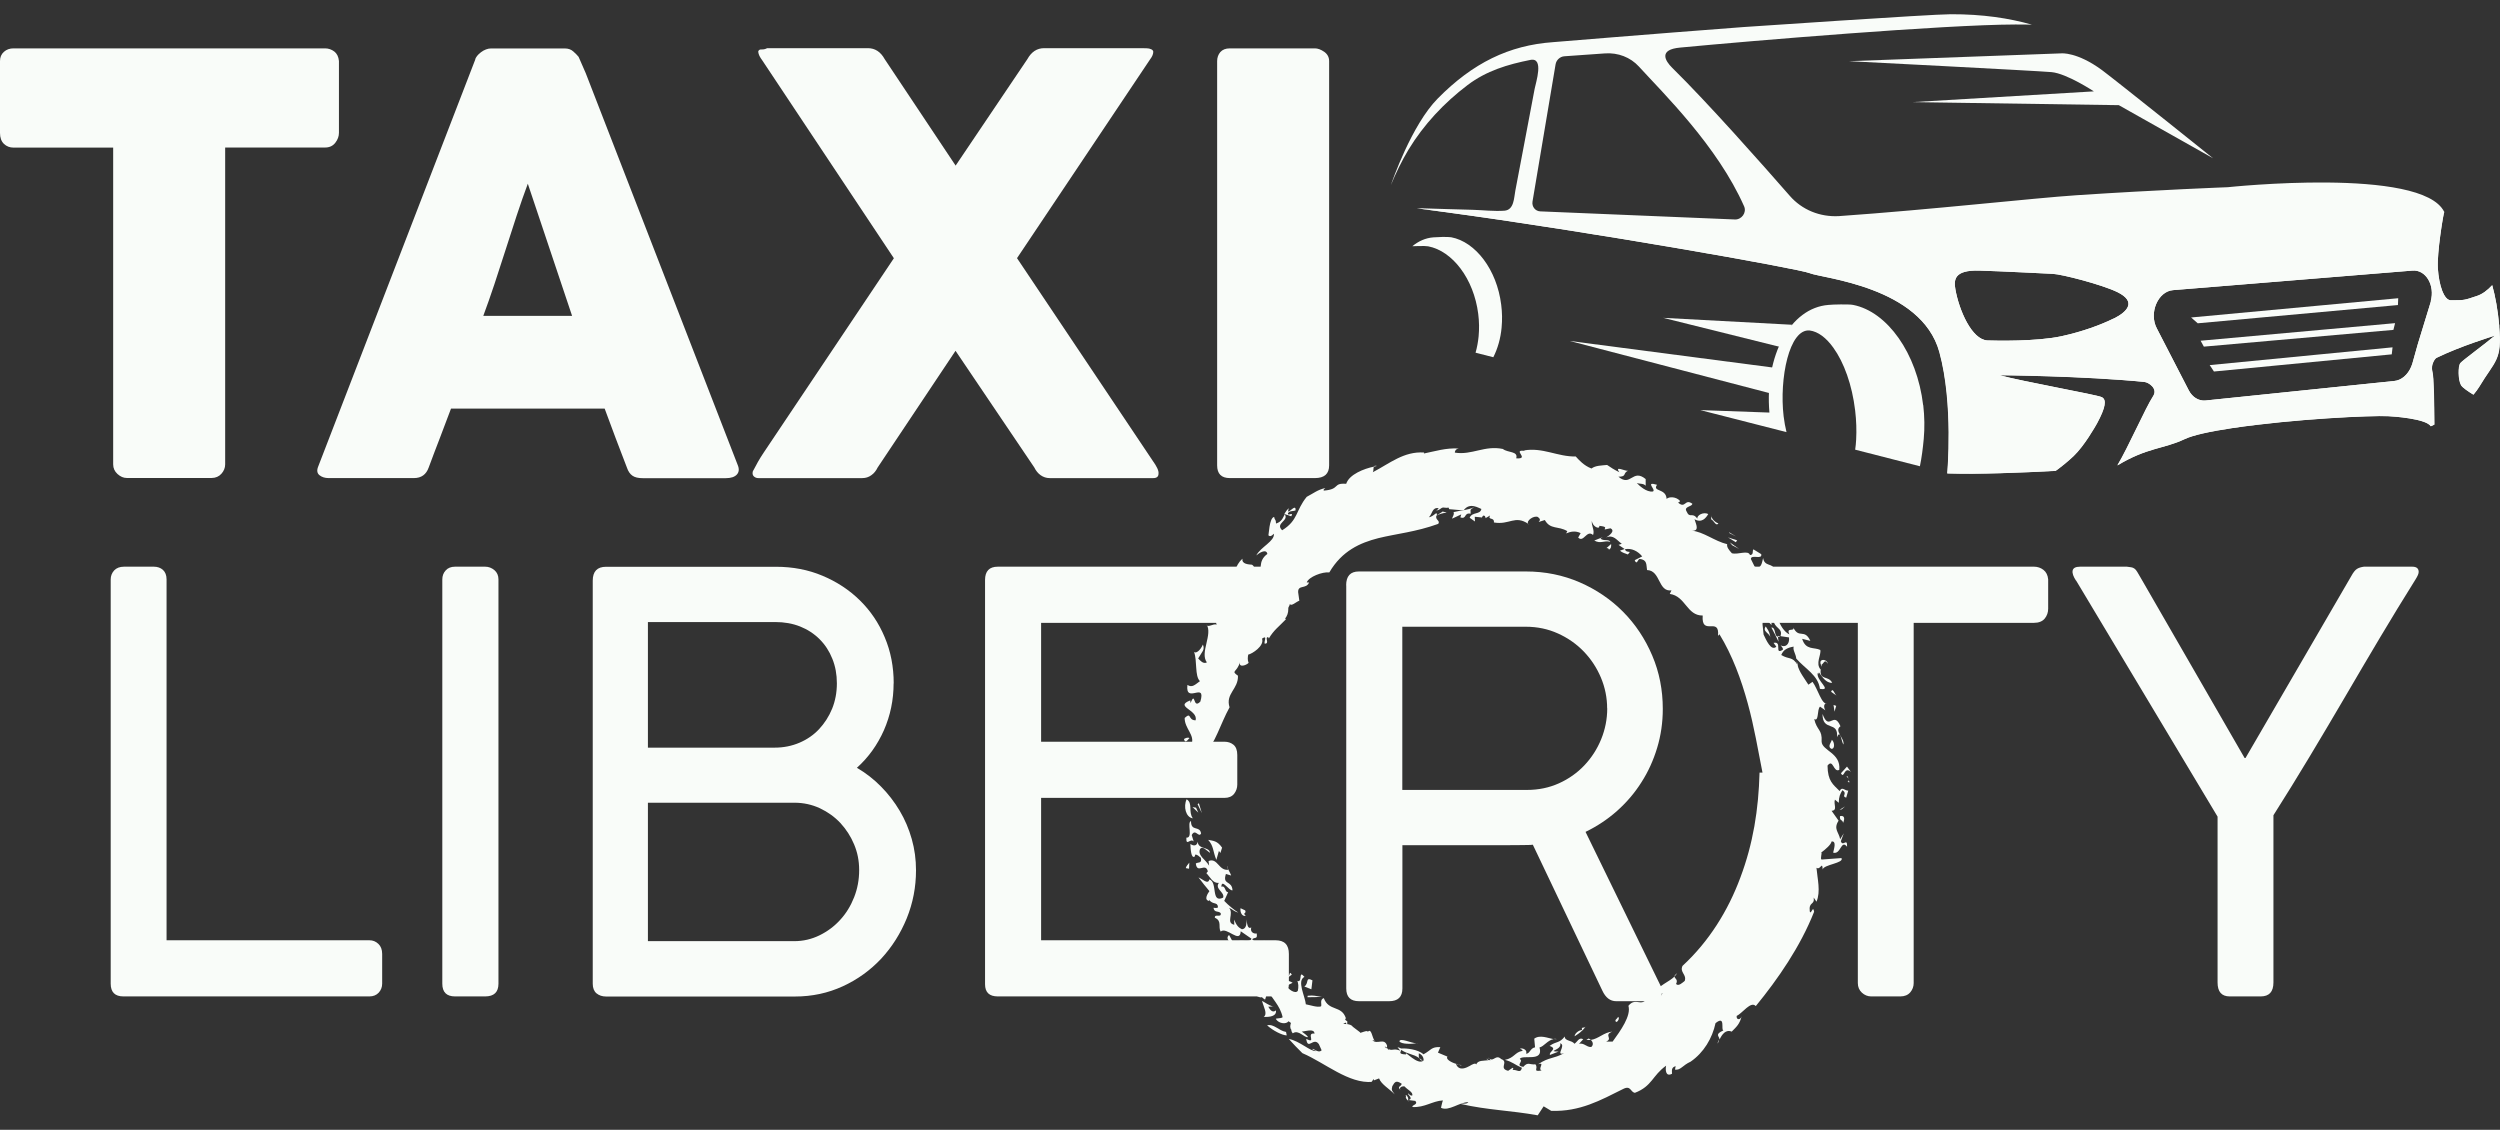 <svg width="104" height="47" viewBox="0 0 104 47" fill="none" xmlns="http://www.w3.org/2000/svg">
<rect x="0" y="0" width="104" height="47" fill="#333333" stroke="none"/>
<g clip-path="url(#clip0_175_4142)">
<path d="M0 2.541C0 2.381 0.053 2.254 0.164 2.155C0.275 2.057 0.406 2.012 0.566 2.012H13.521C13.665 2.012 13.792 2.057 13.907 2.143C14.018 2.229 14.084 2.365 14.1 2.537V5.525C14.1 5.669 14.051 5.809 13.948 5.94C13.846 6.071 13.706 6.137 13.521 6.137H9.367V19.318C9.367 19.461 9.314 19.593 9.211 19.708C9.109 19.823 8.969 19.884 8.805 19.884H5.275C5.139 19.884 5.012 19.831 4.889 19.72C4.77 19.613 4.708 19.478 4.708 19.318V6.141H0.566C0.406 6.141 0.271 6.088 0.164 5.985C0.057 5.883 0 5.731 0 5.53L0 2.541Z" fill="#F9FCF9"/>
<path d="M19.768 2.484C19.776 2.434 19.801 2.385 19.846 2.328C19.891 2.27 19.945 2.221 20.01 2.172C20.076 2.122 20.142 2.085 20.215 2.057C20.289 2.028 20.355 2.016 20.421 2.016H23.503C23.639 2.016 23.758 2.057 23.852 2.143C23.947 2.229 24.021 2.303 24.07 2.365L24.369 3.05L30.691 19.35C30.757 19.51 30.744 19.642 30.654 19.74C30.564 19.839 30.412 19.892 30.194 19.892H26.738C26.553 19.892 26.41 19.859 26.311 19.79C26.209 19.72 26.131 19.609 26.077 19.445C25.917 19.034 25.761 18.628 25.609 18.221C25.457 17.815 25.305 17.409 25.154 16.998H18.762C18.61 17.409 18.454 17.815 18.299 18.221C18.142 18.628 17.986 19.034 17.835 19.445C17.732 19.74 17.527 19.888 17.219 19.888H13.668C13.516 19.888 13.389 19.847 13.291 19.769C13.192 19.691 13.171 19.568 13.237 19.408L19.768 2.484ZM21.96 7.635C21.808 8.046 21.652 8.485 21.496 8.961C21.34 9.433 21.184 9.913 21.032 10.394C20.88 10.874 20.724 11.35 20.568 11.822C20.413 12.29 20.256 12.729 20.105 13.14H23.799L21.956 7.639L21.96 7.635Z" fill="#F9FCF9"/>
<path d="M31.335 19.577C31.401 19.458 31.467 19.334 31.532 19.211C31.602 19.088 31.68 18.961 31.766 18.834L37.185 10.743C36.261 9.356 35.35 7.981 34.447 6.626C33.544 5.271 32.633 3.896 31.709 2.509C31.66 2.443 31.623 2.386 31.594 2.328C31.565 2.271 31.549 2.213 31.541 2.148C31.557 2.082 31.602 2.053 31.68 2.057C31.758 2.061 31.836 2.045 31.914 2.004H36.105C36.401 2.004 36.635 2.156 36.803 2.46L39.754 6.889L42.739 2.46C42.907 2.156 43.141 2.004 43.436 2.004H47.447C47.533 2.004 47.619 2.004 47.693 2.008C47.771 2.008 47.837 2.024 47.89 2.049C47.944 2.074 47.976 2.111 47.976 2.156C47.976 2.25 47.931 2.357 47.845 2.468L42.308 10.739L47.952 19.166C48.034 19.277 48.095 19.38 48.141 19.474C48.186 19.569 48.202 19.646 48.194 19.708C48.194 19.827 48.12 19.889 47.976 19.889H43.666C43.531 19.889 43.404 19.848 43.293 19.77C43.182 19.692 43.092 19.581 43.026 19.445L39.75 14.593L36.512 19.445C36.446 19.581 36.36 19.692 36.245 19.77C36.134 19.852 36.007 19.889 35.871 19.889H31.549C31.483 19.889 31.43 19.872 31.381 19.835C31.331 19.798 31.307 19.749 31.307 19.683C31.307 19.642 31.315 19.605 31.331 19.577H31.335Z" fill="#F9FCF9"/>
<path d="M50.633 2.541C50.633 2.398 50.678 2.27 50.764 2.168C50.855 2.065 50.986 2.012 51.162 2.012H54.701C54.82 2.012 54.951 2.061 55.087 2.155C55.222 2.25 55.292 2.381 55.292 2.541V19.359C55.292 19.712 55.095 19.888 54.701 19.888H51.162C50.809 19.888 50.633 19.712 50.633 19.359V2.541Z" fill="#F9FCF9"/>
<path d="M62.467 13.626C62.426 14.077 62.303 14.504 62.122 14.861L61.383 14.672C61.445 14.459 61.486 14.233 61.51 13.999C61.539 13.691 61.535 13.375 61.494 13.055C61.309 11.598 60.423 10.44 59.413 10.247C59.343 10.235 59.195 10.231 59.043 10.235C58.937 10.235 58.83 10.239 58.752 10.243C59.007 10.034 59.302 9.898 59.63 9.874C59.7 9.87 59.848 9.862 60 9.857C60.152 9.857 60.304 9.857 60.369 9.87C61.379 10.059 62.27 11.216 62.45 12.677C62.492 12.998 62.496 13.314 62.467 13.622V13.626Z" fill="#F9FCF9"/>
<path d="M80.003 16.855C79.749 14.688 78.505 12.964 77.093 12.685C76.999 12.664 76.789 12.664 76.576 12.664C76.366 12.664 76.153 12.676 76.058 12.685C74.474 12.812 73.403 14.794 73.608 17.163L70.731 17.06L74.318 17.976C74.265 17.762 74.228 17.545 74.199 17.319C74.014 15.755 74.429 13.666 75.283 13.748C75.632 13.793 75.972 14.052 76.268 14.466C76.707 15.074 77.048 16.009 77.175 17.081C77.224 17.504 77.237 17.906 77.216 18.288C77.208 18.431 77.196 18.571 77.175 18.706L79.868 19.396C79.942 19.039 79.991 18.657 80.028 18.255C80.069 17.803 80.061 17.327 80.007 16.851L80.003 16.855Z" fill="#F9FCF9"/>
<path d="M103.971 13.58C103.909 12.898 103.807 12.336 103.675 11.864C103.474 12.081 103.265 12.237 103.043 12.311C102.481 12.5 102.53 12.488 101.955 12.492C101.672 12.492 101.459 11.88 101.414 11.158C101.373 10.517 101.643 8.88 101.68 8.814C100.753 6.926 92.674 7.788 92.674 7.788C92.674 7.788 89.83 7.894 86.406 8.12C84.563 8.243 80.368 8.719 76.505 8.99C75.709 9.036 74.962 8.728 74.457 8.149C73.283 6.807 71.058 4.29 69.56 2.817C69.273 2.533 68.981 2.061 69.897 1.979C72.873 1.696 80.877 1.027 83.833 1.019C84.087 1.019 84.317 1.019 84.53 1.027C83.582 0.756 82.474 0.588 81.148 0.592C80.339 0.592 72.536 1.125 72.536 1.125C68.616 1.421 64.864 1.733 64.602 1.754C62.775 1.885 61.272 2.616 59.807 4.101C58.719 5.206 57.911 7.554 57.861 7.697C58.071 7.192 58.309 6.7 58.592 6.228C59.228 5.181 60.074 4.278 61.051 3.539C61.843 2.94 62.721 2.681 63.666 2.492C64.244 2.377 63.891 3.432 63.842 3.691C63.694 4.463 63.551 5.234 63.403 6.01C63.28 6.651 63.157 7.291 63.038 7.931C62.98 8.231 62.988 8.732 62.586 8.765C62.151 8.797 61.695 8.74 61.264 8.728C60.562 8.707 59.856 8.691 59.158 8.666H59.142C59.072 8.666 59.007 8.666 58.937 8.666C59.286 8.715 59.659 8.765 60.041 8.814C66.009 9.614 74.855 11.178 75.294 11.367C75.779 11.576 79.933 11.917 80.684 14.647C81.279 16.806 81.013 19.696 81.013 19.696C82.31 19.737 84.091 19.667 85.52 19.589C85.762 19.413 86.02 19.207 86.267 18.973C86.714 18.546 87.166 17.746 87.24 17.615C87.597 16.954 87.65 16.625 87.437 16.523C87.223 16.42 84.124 15.87 83.188 15.611C83.188 15.611 86.71 15.64 89.214 15.891C89.386 15.907 89.789 16.166 89.575 16.486C89.263 16.962 88.528 18.637 88.089 19.363C89.337 18.608 90.01 18.686 90.889 18.267C91.246 18.099 91.964 17.947 92.855 17.812C95.515 17.418 98.667 17.282 99.353 17.315C99.542 17.323 100.929 17.413 101.126 17.734C101.176 17.709 101.225 17.684 101.274 17.664C101.266 16.728 101.258 15.689 101.188 15.443C101.118 15.189 101.29 14.922 101.36 14.889C102.349 14.405 103.716 13.986 103.798 13.961C103.409 14.294 102.444 14.996 102.354 15.111C102.263 15.226 102.255 15.796 102.386 16.026C102.448 16.129 102.686 16.289 102.9 16.42C102.998 16.301 103.08 16.19 103.138 16.096C103.794 14.996 104.098 15.012 103.971 13.58ZM63.752 8.387L64.712 2.677C64.741 2.497 64.897 2.353 65.078 2.341L66.773 2.221C67.311 2.185 67.824 2.382 68.177 2.767C69.195 3.884 71.448 6.076 72.557 8.588C72.667 8.843 72.454 9.142 72.171 9.13L64.076 8.793C63.867 8.785 63.719 8.596 63.752 8.387ZM87.925 13.251C87.387 13.518 86.624 13.797 85.762 13.986C84.727 14.212 83.028 14.175 82.679 14.162C82.022 14.134 81.497 12.898 81.345 12.044C81.275 11.646 81.279 11.227 82.338 11.256C83.106 11.277 85.397 11.392 85.397 11.392C85.774 11.408 87.441 11.839 88.081 12.151C88.877 12.541 88.524 12.956 87.929 13.255L87.925 13.251ZM101.126 12.533L100.58 14.314L100.355 15.119C100.342 15.164 100.326 15.205 100.309 15.246C100.17 15.587 99.899 15.825 99.595 15.85L91.739 16.662C91.459 16.683 91.201 16.523 91.053 16.239L89.719 13.653C89.386 13.013 89.772 12.118 90.4 12.069L100.359 11.256C100.913 11.211 101.303 11.868 101.118 12.533H101.126Z" fill="#F9FCF9"/>
<path d="M73.771 16.396L65.299 14.184L73.771 15.292V16.396Z" fill="#F9FCF9"/>
<path d="M74.154 14.458L69.191 13.223L74.552 13.51L74.154 14.458Z" fill="#F9FCF9"/>
<path d="M76.916 2.545L85.75 2.22C85.75 2.22 86.402 2.151 87.445 2.918C88.052 3.37 92.063 6.584 92.063 6.584L88.143 4.375L79.568 4.248L87.104 3.801C87.104 3.801 85.98 3.058 85.343 3C84.703 2.943 76.916 2.545 76.916 2.545Z" fill="#F9FCF9"/>
<path d="M103.972 13.58C103.911 12.898 103.808 12.336 103.677 11.864C103.476 12.081 103.266 12.237 103.045 12.311C102.482 12.5 102.531 12.488 101.957 12.492C101.673 12.492 101.46 11.88 101.415 11.158C101.374 10.518 101.645 8.88 101.682 8.814C101.559 8.818 81.884 10.05 79.581 10.316C77.127 10.6 58.926 8.662 58.926 8.662C59.275 8.711 59.648 8.761 60.03 8.81C65.998 9.61 74.844 11.174 75.284 11.363C75.768 11.572 79.922 11.913 80.673 14.643C81.268 16.802 81.002 19.692 81.002 19.692C82.299 19.733 84.08 19.663 85.509 19.585C85.751 19.409 86.01 19.203 86.256 18.969C86.703 18.542 87.155 17.742 87.229 17.611C87.586 16.95 87.639 16.621 87.426 16.519C87.212 16.416 84.113 15.866 83.177 15.607C83.177 15.607 86.699 15.636 89.203 15.887C89.375 15.903 89.778 16.162 89.564 16.482C89.252 16.958 88.517 18.633 88.078 19.359C89.326 18.604 89.999 18.682 90.878 18.263C91.235 18.095 91.953 17.943 92.844 17.808C95.504 17.414 98.656 17.278 99.342 17.311C99.531 17.319 100.918 17.41 101.115 17.73C101.164 17.705 101.214 17.68 101.263 17.66C101.255 16.724 101.247 15.685 101.177 15.439C101.107 15.185 101.279 14.918 101.349 14.885C102.338 14.401 103.705 13.982 103.787 13.957C103.398 14.29 102.433 14.992 102.343 15.107C102.252 15.222 102.244 15.792 102.375 16.022C102.437 16.125 102.675 16.285 102.889 16.416C102.987 16.297 103.069 16.186 103.127 16.092C103.783 14.992 104.087 15.008 103.96 13.576L103.972 13.58ZM87.926 13.251C87.389 13.518 86.625 13.797 85.763 13.986C84.729 14.212 83.029 14.175 82.68 14.163C82.024 14.134 81.498 12.898 81.346 12.044C81.277 11.646 81.281 11.228 82.34 11.256C83.107 11.277 85.398 11.392 85.398 11.392C85.775 11.408 87.442 11.839 88.082 12.151C88.879 12.541 88.526 12.956 87.93 13.255L87.926 13.251ZM101.128 12.533L100.582 14.315L100.356 15.119C100.344 15.164 100.327 15.205 100.311 15.246C100.171 15.587 99.9 15.825 99.596 15.85L91.74 16.662C91.461 16.683 91.202 16.523 91.054 16.24L89.72 13.654C89.388 13.013 89.774 12.118 90.402 12.069L100.36 11.256C100.914 11.211 101.304 11.868 101.119 12.533H101.128Z" fill="#F9FCF9"/>
<path d="M99.766 12.406L91.15 13.207L91.425 13.449L99.754 12.69L99.766 12.406Z" fill="#F9FCF9"/>
<path d="M99.566 13.723L99.635 13.443L91.545 14.174L91.68 14.42" fill="#F9FCF9"/>
<path d="M99.53 14.449L91.924 15.188L92.1 15.455L99.497 14.741L99.53 14.449Z" fill="#F9FCF9"/>
<path d="M49.742 32.614C49.525 32.495 49.672 32.655 49.697 32.799L49.742 32.614Z" fill="#F9FCF9"/>
<path d="M49.697 32.799L49.668 32.93C49.705 32.893 49.705 32.848 49.697 32.799Z" fill="#F9FCF9"/>
<path d="M49.623 34.042C49.422 33.771 49.635 33.414 49.364 33.25C49.221 33.55 49.327 34.005 49.623 34.042Z" fill="#F9FCF9"/>
<path d="M49.755 33.599L49.607 33.574L49.85 33.804L49.755 33.599Z" fill="#F9FCF9"/>
<path d="M49.874 33.414L49.82 33.455L49.997 33.825L49.874 33.414Z" fill="#F9FCF9"/>
<path d="M49.661 35.018L49.575 34.739C49.727 34.444 49.862 34.87 49.965 34.673C49.911 34.325 49.542 34.616 49.546 34.156C49.361 34.214 49.645 34.87 49.353 34.846C49.333 35.244 49.526 34.834 49.661 35.014V35.018Z" fill="#F9FCF9"/>
<path d="M61.922 44.017C61.922 44.017 61.946 44.037 61.959 44.045C61.946 44.013 61.934 43.992 61.922 44.017Z" fill="#F9FCF9"/>
<path d="M65.998 43.257C66.06 43.265 66.121 43.265 66.179 43.257C66.154 43.236 66.125 43.215 66.088 43.203L65.998 43.252V43.257Z" fill="#F9FCF9"/>
<path d="M59.191 44.133C59.137 44.083 59.088 44.046 59.043 44.018C59.063 44.067 59.105 44.108 59.191 44.133Z" fill="#F9FCF9"/>
<path d="M73.961 26.49C73.986 26.49 74.014 26.49 74.046 26.474V26.461L73.957 26.453V26.49H73.961Z" fill="#F9FCF9"/>
<path d="M69.658 40.622C69.703 40.577 69.744 40.532 69.769 40.478C69.691 40.544 69.658 40.589 69.658 40.622Z" fill="#F9FCF9"/>
<path d="M57.685 43.622C57.706 43.63 57.726 43.642 57.746 43.651C57.73 43.634 57.71 43.61 57.685 43.594V43.622Z" fill="#F9FCF9"/>
<path d="M64.623 43.221C64.68 43.229 64.73 43.233 64.771 43.225C64.718 43.212 64.668 43.212 64.623 43.221Z" fill="#F9FCF9"/>
<path d="M50.92 39.305C50.94 39.391 50.99 39.44 51.051 39.477C51.059 39.407 51.031 39.35 50.92 39.305Z" fill="#F9FCF9"/>
<path d="M51.922 40.729L51.914 40.721C51.894 40.749 51.902 40.749 51.922 40.729Z" fill="#F9FCF9"/>
<path d="M52.623 41.598L52.602 41.59C52.594 41.614 52.594 41.622 52.623 41.598Z" fill="#F9FCF9"/>
<path d="M51.051 39.477C51.03 39.657 50.743 39.895 51.182 39.834L51.207 39.772C51.19 39.916 51.412 39.969 51.498 40.068C51.523 40.035 51.539 40.006 51.551 39.973C51.519 39.916 51.482 39.842 51.432 39.719C51.42 39.542 51.203 39.563 51.051 39.477Z" fill="#F9FCF9"/>
<path d="M61.899 44.09C61.785 44.05 61.887 44.017 61.899 44.09V44.09Z" fill="#F9FCF9"/>
<path d="M60.562 44.26L60.69 44.292C60.649 44.272 60.612 44.252 60.562 44.26Z" fill="#F9FCF9"/>
<path d="M55.971 42.359L55.983 42.388C56.011 42.355 55.991 42.351 55.971 42.359Z" fill="#F9FCF9"/>
<path d="M60.81 44.312L60.691 44.291C60.724 44.312 60.761 44.328 60.81 44.312Z" fill="#F9FCF9"/>
<path d="M57.168 43.303C57.168 43.303 57.176 43.319 57.18 43.323C57.18 43.315 57.172 43.311 57.168 43.303Z" fill="#F9FCF9"/>
<path d="M53.586 21.342C53.659 21.24 53.782 21.276 53.893 21.235C53.938 20.862 53.462 21.56 53.618 21.141C53.528 21.215 53.475 21.297 53.434 21.383L53.717 21.478C53.836 21.26 53.544 21.506 53.581 21.346L53.586 21.342Z" fill="#F9FCF9"/>
<path d="M73.681 25.007L73.689 25.061C73.767 24.97 73.812 24.974 73.755 24.782C73.521 24.749 73.447 25.102 73.131 24.987C73.176 25.02 73.217 25.089 73.238 25.163C73.303 24.983 73.5 24.979 73.681 25.007Z" fill="#F9FCF9"/>
<path d="M73.238 25.158C73.238 25.158 73.238 25.166 73.23 25.171C73.218 25.195 73.209 25.216 73.201 25.24C73.222 25.273 73.238 25.31 73.238 25.347C73.259 25.298 73.254 25.228 73.238 25.158Z" fill="#F9FCF9"/>
<path d="M57.145 19.413C57.194 19.405 57.239 19.392 57.28 19.384C57.202 19.363 57.165 19.38 57.145 19.413Z" fill="#F9FCF9"/>
<path d="M71.513 43.25C71.485 43.307 71.46 43.365 71.439 43.414C71.501 43.349 71.513 43.295 71.513 43.25Z" fill="#F9FCF9"/>
<path d="M74.744 27.512C74.744 27.557 74.748 27.602 74.761 27.651C74.773 27.676 74.785 27.696 74.802 27.725L74.744 27.512Z" fill="#F9FCF9"/>
<path d="M67.717 23.066C67.922 22.852 67.655 23.058 67.594 22.836L67.393 22.906C67.491 23.004 67.623 23.021 67.717 23.066Z" fill="#F9FCF9"/>
<path d="M53.412 21.371L53.428 21.391L53.437 21.375L53.412 21.371Z" fill="#F9FCF9"/>
<path d="M63.624 21.83C63.599 21.814 63.579 21.797 63.559 21.785C63.571 21.801 63.591 21.818 63.624 21.83Z" fill="#F9FCF9"/>
<path d="M73.688 26.104C73.794 26.297 73.893 26.494 73.987 26.695L73.963 26.489C73.798 26.473 73.885 26.099 73.692 26.104H73.688Z" fill="#F9FCF9"/>
<path d="M69.54 24.547L69.462 24.707C70.126 24.801 70.168 25.614 70.832 25.606C70.767 26.497 71.551 25.622 71.469 26.452L71.53 26.386C72.064 27.26 72.433 28.262 72.704 29.251C72.979 30.248 73.131 31.193 73.32 32.141H73.197C73.156 33.68 72.93 35.096 72.4 36.504C71.887 37.888 71.091 39.168 69.991 40.182C69.868 40.457 70.176 40.535 70.085 40.806C69.999 40.872 69.823 41.048 69.724 40.933C69.827 40.732 69.65 40.712 69.663 40.621C69.416 40.864 68.973 40.999 68.838 41.319H69.158C69.112 41.459 68.928 41.529 68.833 41.582C68.813 41.475 68.567 41.393 68.612 41.303C68.353 42.062 68.09 41.41 67.742 41.841C67.865 42.251 67.413 42.879 67.085 43.331H66.814C67.118 43.203 66.695 43.056 67.072 42.916C66.724 42.941 66.502 43.216 66.178 43.261C66.268 43.339 66.301 43.47 66.194 43.556C65.989 43.565 65.907 43.376 65.689 43.421L65.862 43.232C65.677 43.13 65.615 43.359 65.492 43.421C65.402 43.269 65.086 43.318 65.094 43.117C64.868 43.413 64.741 43.306 64.462 43.511C64.819 43.63 64.421 43.749 64.478 43.885L64.839 43.745C64.293 43.737 65.004 43.684 64.901 43.4C65.176 43.478 64.671 43.946 65.069 43.811C64.601 44.065 64.474 43.955 63.986 44.271C64.298 44.172 63.949 44.468 64.133 44.533C63.723 44.599 64.019 44.443 63.871 44.275C63.649 44.308 63.559 44.152 63.37 44.382C63.005 44.32 63.407 44.16 63.222 44.053C63.333 43.852 64.228 44.205 64.043 43.573C64.22 43.54 64.388 43.265 64.63 43.228C64.4 43.191 64.068 43.031 63.825 43.208L63.858 43.569C63.653 43.602 63.637 43.852 63.481 43.831C63.55 43.721 63.395 43.581 63.23 43.622C63.28 43.671 63.349 43.655 63.333 43.717C63.021 43.766 62.992 44.016 62.606 44.09C62.927 44.176 62.996 44.283 63.312 44.422C63.247 44.681 63.099 44.476 62.918 44.513C62.943 44.476 62.98 44.468 62.927 44.418L62.738 44.546C62.327 44.443 62.779 44.176 62.45 44.057C62.229 43.844 62.138 44.172 61.97 44.045C61.983 44.069 61.995 44.094 62.003 44.111C61.966 44.106 61.937 44.098 61.917 44.09V44.106C61.707 44.135 61.482 44.098 61.408 44.283C61.391 44.197 61.219 44.291 61.145 44.34C61.022 44.406 60.698 44.591 60.566 44.258C60.57 44.258 60.579 44.258 60.579 44.258C60.32 44.18 60.135 44.045 60.213 43.955L59.819 43.79L59.918 43.56C59.536 43.54 59.54 43.688 59.216 43.86C58.986 43.647 58.493 43.602 58.284 43.618C58.259 43.597 58.214 43.581 58.136 43.565L58.255 43.712C57.972 43.593 57.956 43.725 57.767 43.647C57.795 43.684 57.795 43.7 57.705 43.618C57.676 43.597 57.644 43.581 57.603 43.552C57.623 43.532 57.664 43.552 57.701 43.585V43.495C57.582 43.154 57.291 43.474 57.09 43.273C57.118 43.273 57.163 43.281 57.184 43.294C57.077 43.166 57.057 42.76 56.905 42.92C56.888 42.879 56.823 42.891 56.753 42.916L56.675 42.83C56.708 42.863 56.732 42.887 56.749 42.916C56.654 42.945 56.556 42.99 56.576 42.941L56.273 42.711C56.232 42.641 56.133 42.616 56.047 42.604V42.485C55.924 42.423 55.957 42.37 55.989 42.358C55.805 41.804 55.279 42.087 55.07 41.52C54.885 41.59 55 41.783 54.955 41.865C54.807 41.919 54.504 41.812 54.323 41.779C54.294 41.447 53.937 40.798 54.265 40.638C53.995 40.322 54.204 40.88 53.974 40.81L53.949 40.765C54.023 40.897 54.023 41.061 53.99 41.217C53.884 41.373 53.568 41.135 53.526 41.007L53.773 40.884C53.432 40.654 53.198 40.983 52.829 40.962C52.689 40.638 52.997 40.634 53.128 40.428L52.861 40.207L53.017 40.084C52.841 39.944 52.664 40.018 52.545 39.722C52.821 39.788 52.435 39.246 52.812 39.349C52.775 39.176 52.431 39.349 52.603 39.136C52.365 39.156 52.599 39.316 52.591 39.423C52.381 39.653 52.262 39.201 52.09 39.07C52.213 38.971 52.316 39.086 52.279 38.832C52.151 38.856 51.995 38.77 52.053 38.581C51.88 38.68 51.885 38.368 51.835 38.245C51.872 38.392 51.856 38.655 51.659 38.655C51.532 38.59 51.445 38.516 51.339 38.257L51.347 38.471C50.977 38.388 51.347 38.019 51.129 37.764C51.294 37.838 51.33 37.916 51.511 37.962C51.359 37.867 51.105 37.666 50.928 37.477L51.092 37.112C50.945 37.132 50.994 36.82 50.809 36.89C50.817 36.525 51.125 37.067 51.273 37.038C51.248 36.607 50.842 36.837 50.998 36.356L51.215 36.422C51.183 36.295 51.006 36.073 51.088 36.028C51.027 36.049 51.068 36.102 51.092 36.184C50.69 36.225 50.653 35.667 50.276 35.819L50.3 36.012C50.144 35.749 49.828 35.601 49.914 35.343C50.005 35.142 50.21 35.404 50.337 35.478C50.3 35.207 49.849 35.355 49.824 35.014C49.795 35.203 49.647 35.199 49.52 35.109C49.528 35.31 49.549 35.741 49.701 35.63L49.721 35.552C49.828 35.548 49.89 35.642 49.955 35.683C50.021 35.946 49.807 35.852 49.746 35.925C49.803 36.381 50.148 35.856 50.247 36.25L50.185 36.324C50.341 36.48 50.452 36.759 50.706 36.726C50.518 36.98 50.957 37.112 50.883 37.342C50.358 37.592 50.669 36.697 50.308 36.582C50.263 36.825 50.009 36.554 49.857 36.5C50.005 36.697 50.156 36.886 50.312 37.071C50.255 37.149 50.058 37.44 50.304 37.481L50.296 37.428C50.46 37.658 50.649 37.498 50.669 37.74C50.637 37.793 50.522 37.764 50.481 37.764C50.518 37.986 50.674 37.875 50.78 37.986C50.825 38.204 50.518 37.986 50.538 38.179C50.846 38.31 50.665 38.561 50.78 38.754C51.023 38.528 51.589 39.283 51.614 38.741L52.061 39.049C51.999 39.275 51.49 38.996 51.326 39.259L51.129 38.893C50.809 39.168 51.794 39.497 51.577 39.969C51.692 40.162 51.7 40.084 51.79 40.552L52.041 40.277C52.102 40.498 51.991 40.679 51.946 40.728C52.045 40.819 52.11 40.913 52.176 41.016C52.114 41.024 52.049 41.02 51.983 40.97C51.934 41.229 52.024 41.221 52.143 41.196C52.27 41.208 52.352 41.319 52.443 41.426L52.258 41.418C52.336 41.463 52.439 41.516 52.492 41.479C52.533 41.52 52.574 41.557 52.628 41.582C52.648 41.512 52.742 41.299 52.685 41.093C52.911 41.57 53.243 41.795 53.358 42.317C53.276 42.382 53.046 42.35 53.079 42.395C53.206 42.592 53.514 42.616 53.6 42.485C53.645 42.51 53.674 42.534 53.703 42.555C53.674 42.649 53.65 42.756 53.719 42.838C53.719 42.879 53.728 42.928 53.781 42.986C54.023 42.813 54.261 43.191 54.417 43.142C54.356 43.06 54.257 42.986 54.154 42.916C54.413 42.879 54.668 42.793 54.684 42.998C54.31 42.949 54.787 43.45 54.339 43.216C54.405 43.721 54.643 43.117 54.865 43.437L54.98 43.692C54.832 43.848 54.598 43.556 54.598 43.651L54.754 43.725C54.52 43.758 54.064 43.298 53.613 43.22C53.793 43.421 53.982 43.618 54.179 43.811C55.127 44.217 56.112 45.096 57.094 45.005L57.057 44.997C57.077 44.985 57.102 44.952 57.143 44.882L57.155 44.944L57.369 44.862C57.467 45.116 57.783 45.28 58.021 45.527C57.882 45.342 57.886 45.342 57.919 45.186C58.025 45.001 58.079 44.927 58.313 45.087C58.268 45.231 58.108 45.174 58.264 45.35C58.185 45.248 58.309 45.178 58.428 45.194C58.547 45.334 58.789 45.428 58.752 45.572C58.67 45.592 58.629 45.527 58.588 45.49C58.506 45.506 58.838 45.703 58.588 45.761L58.879 45.798C59.011 45.962 58.719 45.958 58.76 46.052C59.269 46.081 59.585 45.802 60.025 45.777C59.992 45.851 59.926 46.179 59.947 46.085C60.267 46.245 60.714 45.843 61.084 45.851C61.018 45.941 60.882 45.892 60.767 45.925C61.904 46.184 62.836 46.192 63.969 46.397L64.216 46.023L64.532 46.212C65.726 46.249 66.563 45.781 67.54 45.293C67.848 45.145 67.824 45.436 68.013 45.461C68.735 45.182 68.731 44.747 69.31 44.332C69.281 44.472 69.273 44.817 69.556 44.669C69.556 44.554 69.511 44.402 69.708 44.353L69.679 44.496C69.913 44.533 69.987 44.32 70.332 44.164C70.878 43.786 71.231 43.191 71.366 42.563C71.805 42.21 71.571 42.875 71.699 42.863C71.309 43.039 71.526 43.093 71.534 43.244C71.637 43.027 71.793 42.813 72.039 42.916C72.253 42.699 72.364 42.608 72.454 42.276C72.405 42.44 72.224 42.44 72.245 42.263C72.483 42.153 72.836 41.627 73.041 41.853C73.96 40.732 74.896 39.378 75.467 37.929C75.422 37.629 75.335 38.089 75.286 37.912C75.237 37.489 75.496 37.674 75.45 37.338L75.565 37.51C75.75 37.095 75.602 36.545 75.565 36.098C75.73 36.217 75.808 35.798 75.824 36.172C75.849 35.967 76.735 35.905 76.604 35.696L75.779 35.757C75.705 35.728 75.82 35.453 75.758 35.47C75.951 35.326 76.173 35.133 76.193 35.006C76.403 34.977 76.3 35.293 76.259 35.47C76.583 35.568 76.583 34.903 76.838 35.224C76.854 34.821 76.661 35.248 76.579 34.994L76.702 34.665L76.55 34.912C76.497 34.612 76.259 34.489 76.485 34.14L76.193 33.729C76.46 33.713 76.263 33.454 76.333 33.266L76.493 33.397C76.497 33.134 76.546 33.036 76.645 32.871C76.875 33.028 76.583 33.11 76.801 33.184L76.887 32.892C76.739 32.892 76.624 32.703 76.53 32.908C76.255 32.633 76.033 32.498 76.025 31.849C76.263 31.537 76.267 32.157 76.514 32.026C76.587 31.312 75.791 31.234 75.779 30.848C75.812 30.335 75.582 30.4 75.471 29.912C75.676 30.035 75.578 29.526 75.713 29.395L75.935 29.551C75.849 29.407 75.873 29.243 76.009 29.259C75.791 29.341 75.623 28.66 75.401 28.364L75.229 28.483C75.081 28.245 74.835 27.938 74.777 27.658C74.556 27.293 74.428 27.449 74.1 27.248C74.19 27.014 74.391 26.936 74.617 26.899C74.572 27.047 74.707 27.199 74.724 27.396C75.089 27.819 75.639 28.089 75.709 28.656C76.247 28.746 75.549 28.311 75.615 28.003C75.643 28.003 75.66 28.015 75.672 28.036C75.664 28.011 75.66 27.991 75.664 27.966C75.787 28.134 75.963 28.426 76.218 28.405C76.066 28.089 75.684 28.319 75.742 27.855C75.508 27.609 75.771 27.236 75.725 27.039C75.471 26.911 75.118 27.063 74.97 26.575L75.311 26.661C75.065 26.131 74.839 26.587 74.605 26.111C74.662 26.287 74.285 26.082 74.441 26.39C74.235 26.304 74.034 25.996 73.96 25.717C73.886 25.676 73.874 25.75 73.788 25.787C73.78 26.14 74.19 26.115 74.067 26.464L74.424 26.517C74.457 26.821 74.252 26.948 74.075 26.846C74.12 26.911 74.186 26.956 74.166 27.03C73.788 27.264 74.166 26.661 73.78 26.743L73.895 26.903C73.677 27.104 73.472 26.62 73.365 26.398C73.349 26.09 73.25 25.844 73.418 25.717L73.694 26C73.735 25.741 73.353 25.627 73.238 25.438C73.254 25.409 73.258 25.38 73.258 25.352C73.25 25.372 73.238 25.388 73.222 25.397C73.205 25.352 73.201 25.302 73.222 25.245C73.119 25.072 72.848 24.916 72.79 24.732L72.655 24.863L72.754 24.818C72.856 24.966 72.901 25.228 72.713 25.2C72.376 24.957 72.61 24.682 72.675 24.502C72.959 24.399 72.918 24.818 73.115 24.929C73.267 24.662 72.893 24.572 72.77 24.124C73.123 24.063 73.078 24.518 73.361 24.424C73.189 24.108 72.959 24.173 72.782 23.837C72.922 23.779 73.164 24.054 73.291 23.923L73.205 23.677C73.603 24.136 73.435 23.348 73.796 23.677C73.751 23.414 73.402 23.586 73.345 23.213C73.304 23.369 73.275 23.722 72.992 23.57L72.836 23.254C72.848 23.045 73.32 23.303 73.267 23.053L72.942 22.852C72.885 22.925 72.967 23.081 72.799 23.09C72.729 22.868 72.306 23.086 72.047 23.016C71.92 22.876 71.826 22.761 71.85 22.638C71.321 22.511 70.869 22.121 70.373 22.076C70.713 22.105 70.557 21.817 70.492 21.6C70.791 21.772 70.968 21.55 71.062 21.386C70.869 21.279 70.578 21.436 70.611 21.579C70.393 21.275 70.299 21.6 70.155 21.263C70.044 21.066 70.397 21.082 70.401 20.955C70.081 20.725 70.122 21.185 69.806 20.906C69.847 20.885 69.884 20.898 69.884 20.832C69.724 20.66 69.441 20.651 69.33 20.754C69.31 20.302 68.723 20.467 68.932 20.167C68.398 20.007 68.915 20.381 68.76 20.446C68.493 20.487 68.185 20.196 68.09 20.093C68.214 20.138 68.37 20.101 68.46 20.208V19.929C67.91 19.477 67.844 20.274 67.327 19.831C67.684 19.831 67.499 19.691 67.721 19.584C67.602 19.605 67.146 19.354 67.368 19.646C67.146 19.539 66.999 19.441 66.855 19.342C66.617 19.367 66.371 19.363 66.206 19.49C65.89 19.371 65.685 19.137 65.55 18.989C64.807 19.009 64.178 18.599 63.39 18.739L63.444 18.759C62.857 18.677 63.678 19.108 63.074 19.067C63.169 18.759 62.721 18.841 62.52 18.677C61.757 18.517 61.231 18.944 60.521 18.829C60.521 18.763 60.554 18.681 60.685 18.657C60.135 18.628 59.712 18.771 59.232 18.866L59.245 18.825C58.403 18.767 57.816 19.276 57.106 19.646C57.151 19.584 57.122 19.469 57.155 19.412C56.749 19.494 56.125 19.736 56.002 20.126C55.427 20.085 55.764 20.352 55.078 20.409C55.021 20.381 55.107 20.331 55.136 20.302C54.815 20.372 54.643 20.52 54.36 20.668C53.896 21.234 54.011 21.645 53.338 22.059C53.026 21.764 53.641 21.665 53.444 21.394C53.366 21.555 53.313 21.706 53.083 21.78C53.075 21.567 53.038 21.682 53.005 21.505C52.796 21.534 52.783 22.297 52.763 22.261C52.812 22.326 52.886 22.318 52.993 22.203C53.034 22.515 52.443 22.753 52.262 23.106C52.352 23.02 52.681 22.802 52.722 23.045C52.307 23.344 52.5 23.747 52.414 24.108C51.979 24.329 52.352 23.627 52.082 23.492C51.95 23.48 51.642 23.471 51.688 23.242C51.355 23.529 51.359 23.935 51.191 24.276L51.129 24.218C50.838 24.67 50.846 25.335 50.485 25.622L50.686 25.471C50.686 25.569 50.53 25.782 50.612 25.992C50.497 25.91 50.226 26.148 50.189 25.971C50.464 26.382 49.902 27.154 50.206 27.556C50.05 27.638 49.922 27.47 49.844 27.392C50.005 27.104 50.132 27.047 50.041 26.813C49.935 27.059 49.75 27.199 49.672 27.121C49.812 27.482 49.693 28.122 49.918 28.336C49.725 28.471 49.598 28.627 49.397 28.492C49.298 29.317 50.189 28.323 49.935 29.185C49.611 29.526 49.746 28.713 49.524 29.247L49.516 29.136C48.831 29.399 49.853 29.526 49.738 29.965C49.405 29.965 49.578 29.596 49.282 29.867C49.278 30.314 49.721 30.573 49.565 30.971L49.438 30.889C49.426 31.16 49.315 31.681 49.331 31.952C49.266 31.96 49.278 31.923 49.262 31.87C49.118 32.371 49.418 32.083 49.184 32.49L49.34 32.609C49.45 32.404 49.619 32.022 49.45 31.755C49.619 32.018 49.886 31.386 50.156 31.537L50.05 31.48C50.579 30.885 50.764 30.121 51.15 29.424C50.969 28.853 51.519 28.672 51.499 28.11C51.183 27.888 51.462 27.987 51.581 27.543C51.523 27.782 51.831 27.687 51.942 27.576C51.893 27.457 51.905 27.342 51.926 27.232C52.082 27.203 52.611 26.87 52.5 26.567C52.747 26.402 52.57 26.686 52.611 26.776C52.833 26.784 52.595 26.509 52.751 26.505C52.751 26.505 52.783 26.53 52.783 26.562C52.989 26.209 53.206 26.066 53.494 25.762C53.219 25.508 53.637 25.347 53.658 25.122C53.711 25.245 53.921 25.031 54.052 24.99L54.003 24.637C53.99 24.309 54.339 24.522 54.458 24.231H54.36C54.438 23.997 55.013 23.779 55.3 23.812C55.825 22.913 56.581 22.581 57.336 22.388C58.103 22.199 58.892 22.133 59.831 21.793C59.93 21.653 59.692 21.633 59.754 21.448C59.947 21.358 59.996 21.362 60.18 21.316C59.996 21.255 60.045 21.37 60.045 21.263L59.782 21.431C59.762 21.407 59.791 21.39 59.749 21.345C59.663 21.403 59.569 21.501 59.442 21.518C59.589 21.378 59.573 21.095 59.844 21.14C59.831 21.181 59.803 21.201 59.745 21.238C59.951 21.214 59.934 21.082 60.102 21.119C60.3 21.144 60.238 21.066 60.287 21.181L60.886 21.234C61.137 20.869 61.535 21.148 61.625 21.173C61.58 21.423 61.248 21.279 61.137 21.538L61.358 21.694L61.35 21.497L61.646 21.526L61.633 21.567C61.662 21.489 61.695 21.407 61.773 21.472C61.785 21.497 61.818 21.55 61.785 21.563L61.987 21.444C61.876 21.653 62.171 21.497 62.147 21.735C62.803 21.846 63.013 21.419 63.571 21.788C63.485 21.669 63.797 21.436 63.973 21.505C64.072 21.579 64.088 21.633 64.01 21.715L64.265 21.633C64.495 22.043 64.815 21.866 65.201 22.096L65.151 22.191C65.332 22.113 65.533 22.068 65.755 22.178L65.652 22.363C65.882 22.593 66.005 22.018 66.272 22.256C66.35 22.047 66.186 21.866 66.223 21.657C66.227 21.895 66.555 22.055 66.531 21.875C66.884 21.912 66.748 21.965 66.756 22.027L66.995 21.977C67.212 22.084 66.945 22.277 66.818 22.359C67.114 22.224 67.265 22.478 67.466 22.622L67.331 22.667L67.598 22.848C67.865 22.79 68.136 22.925 68.316 23.147L68.004 23.303C68.086 23.529 68.14 23.266 68.205 23.25C68.534 23.287 68.48 23.492 68.517 23.714C69.092 23.734 68.965 24.637 69.54 24.559V24.547ZM55.993 42.542L56.01 42.604C55.891 42.588 55.813 42.592 55.993 42.542ZM58.498 43.864C58.136 43.856 58.284 43.762 58.288 43.675C58.575 43.868 58.785 43.836 59.039 44.016C59.011 43.946 59.023 43.868 59.023 43.815C59.13 43.864 59.224 43.955 59.224 44.111C58.99 44.361 58.403 43.655 58.493 43.86L58.498 43.864ZM52.176 41.192L52.254 41.184L52.172 41.192H52.176ZM53.674 42.362C53.65 42.428 53.662 42.485 53.691 42.538C53.715 42.456 53.736 42.386 53.674 42.362ZM56.593 44.755C56.621 44.903 56.819 44.956 56.966 44.989C56.909 44.948 56.81 44.866 56.593 44.755ZM75.459 35.696C75.479 35.819 75.541 36.061 75.68 35.889C75.602 35.77 75.824 35.63 75.68 35.515C75.689 35.507 75.693 35.503 75.697 35.499C75.574 35.593 75.471 35.663 75.454 35.696H75.459ZM72.618 25.557C72.729 25.503 72.881 25.495 72.93 25.401L72.938 25.43C72.959 25.384 72.971 25.347 73.004 25.347C72.975 25.261 72.947 25.171 72.881 25.138C72.54 25.343 72.388 25.232 72.618 25.553V25.557Z" fill="#F9FCF9"/>
<path d="M75.697 28.127C75.677 28.086 75.665 28.054 75.652 28.029C75.66 28.058 75.677 28.086 75.697 28.127Z" fill="#F9FCF9"/>
<path d="M72.891 25.158C72.866 25.166 72.891 25.273 72.928 25.4C72.952 25.351 72.952 25.277 72.891 25.158Z" fill="#F9FCF9"/>
<path d="M50.707 35.397L50.769 35.483L50.839 35.262C50.637 34.97 50.473 34.983 50.26 34.938C50.498 35.204 50.449 35.406 50.6 35.771L50.707 35.397Z" fill="#F9FCF9"/>
<path d="M49.476 35.885C49.435 35.934 49.328 36.057 49.332 36.115L49.464 36.139L49.476 35.885Z" fill="#F9FCF9"/>
<path d="M50.751 40.212L50.644 39.847C50.492 39.802 50.566 40.266 50.751 40.212Z" fill="#F9FCF9"/>
<path d="M51.799 37.872L51.606 37.781C51.578 37.962 51.68 38.138 51.824 38.097C51.664 37.958 51.869 38.019 51.799 37.872Z" fill="#F9FCF9"/>
<path d="M51.303 41.032C51.557 40.979 51.446 41.389 51.668 41.307C51.553 41.275 51.5 40.905 51.303 41.032Z" fill="#F9FCF9"/>
<path d="M52.961 39.497C53.084 39.288 52.829 39.271 52.764 39.078C52.854 39.209 52.792 39.534 52.961 39.497Z" fill="#F9FCF9"/>
<path d="M53.075 42.035C52.943 42.142 52.845 42.027 52.759 41.879C52.837 41.883 52.919 41.854 52.989 41.887C52.701 41.78 52.709 41.748 52.5 41.637C52.562 41.883 52.746 42.179 52.57 42.302C52.804 42.314 53.116 42.285 53.079 42.031L53.075 42.035Z" fill="#F9FCF9"/>
<path d="M53.268 39.853C53.218 39.685 53.284 39.513 53.161 39.369C53.087 39.464 52.984 39.62 53.149 39.784L52.943 39.837C52.96 40.096 53.099 39.611 53.272 39.849L53.268 39.853Z" fill="#F9FCF9"/>
<path d="M53.528 43.073L53.499 42.929C53.191 42.876 52.994 42.581 52.711 42.654C52.957 42.876 53.331 43.065 53.524 43.073H53.528Z" fill="#F9FCF9"/>
<path d="M53.515 40.709L53.74 40.544C53.613 40.347 53.683 40.618 53.58 40.602C53.564 40.524 53.519 40.438 53.449 40.434C53.654 40.606 53.293 40.594 53.519 40.709H53.515Z" fill="#F9FCF9"/>
<path d="M54.262 41.04L54.553 41.155L54.598 40.782C54.286 40.626 54.467 40.893 54.262 41.04Z" fill="#F9FCF9"/>
<path d="M54.401 41.423L54.389 41.484C54.59 41.484 54.791 41.48 54.988 41.468C54.68 41.431 54.684 41.398 54.401 41.423Z" fill="#F9FCF9"/>
<path d="M58.564 45.769C58.65 45.67 58.412 45.445 58.494 45.609C58.408 45.687 58.753 45.946 58.564 45.769Z" fill="#F9FCF9"/>
<path d="M58.215 43.319C58.297 43.45 58.736 43.43 58.925 43.401C58.707 43.397 58.248 43.159 58.215 43.319Z" fill="#F9FCF9"/>
<path d="M58.997 43.393C58.997 43.393 58.952 43.397 58.92 43.401C58.952 43.401 58.977 43.401 58.997 43.393Z" fill="#F9FCF9"/>
<path d="M65.953 42.732C65.953 42.732 65.982 42.708 65.99 42.688C65.978 42.704 65.965 42.716 65.953 42.732Z" fill="#F9FCF9"/>
<path d="M65.816 42.848C65.697 42.848 65.508 42.979 65.504 43.11C65.66 43.004 65.799 42.921 65.951 42.728C65.882 42.766 65.767 42.712 65.816 42.848Z" fill="#F9FCF9"/>
<path d="M67.311 42.301C67.27 42.403 67.151 42.42 67.225 42.51C67.29 42.535 67.397 42.346 67.311 42.301Z" fill="#F9FCF9"/>
<path d="M76.674 34.23C76.76 34.033 76.719 33.91 76.543 33.951C76.526 34.177 76.637 34.062 76.674 34.23Z" fill="#F9FCF9"/>
<path d="M76.525 33.689L76.616 33.668L76.755 33.545L76.525 33.689Z" fill="#F9FCF9"/>
<path d="M76.818 32.313C76.847 32.322 76.876 32.358 76.896 32.395C76.872 32.318 76.847 32.252 76.818 32.313Z" fill="#F9FCF9"/>
<path d="M76.905 32.437C76.905 32.437 76.897 32.413 76.893 32.397L76.905 32.437Z" fill="#F9FCF9"/>
<path d="M76.85 32.528L76.94 32.544C76.928 32.52 76.915 32.478 76.903 32.438C76.911 32.474 76.899 32.516 76.85 32.532V32.528Z" fill="#F9FCF9"/>
<path d="M76.834 31.891L76.584 32.166C76.719 32.437 76.707 31.85 76.999 32.112L76.838 31.895L76.834 31.891Z" fill="#F9FCF9"/>
<path d="M76.687 30.972C76.744 30.705 76.28 30.405 76.564 30.212C76.272 29.535 76.091 30.459 75.817 29.699C75.808 30.459 76.486 29.962 76.42 30.668C76.564 30.311 76.605 30.869 76.687 30.972Z" fill="#F9FCF9"/>
<path d="M76.182 31.149C76.342 31.174 76.321 30.858 76.202 30.775C76.198 30.87 76.001 31.046 76.182 31.149Z" fill="#F9FCF9"/>
<path d="M76.316 29.605L76.386 29.363L76.275 29.326L76.316 29.605Z" fill="#F9FCF9"/>
<path d="M76.174 28.78L76.404 28.94C76.317 28.887 76.244 28.575 76.174 28.78Z" fill="#F9FCF9"/>
<path d="M76.03 27.605C76.013 27.392 75.562 27.375 75.796 27.736L75.779 27.642C75.849 27.642 75.906 27.375 76.03 27.609V27.605Z" fill="#F9FCF9"/>
<path d="M74.301 25.496C74.363 25.615 74.486 25.726 74.548 25.66L74.289 25.385L74.301 25.496Z" fill="#F9FCF9"/>
<path d="M73.455 26.059C73.295 26.284 73.632 26.325 73.668 26.564C73.591 26.317 73.636 26.325 73.455 26.059Z" fill="#F9FCF9"/>
<path d="M74.385 24.946C74.528 24.975 74.553 25.147 74.59 25.238C74.689 25.123 74.52 24.917 74.385 24.946Z" fill="#F9FCF9"/>
<path d="M73.977 24.494C73.989 24.333 74.109 24.436 74.113 24.317C74.051 24.034 73.866 23.812 73.661 23.779C73.62 23.902 73.444 24.153 73.279 24.149C73.6 24.416 74.104 24.325 73.924 24.699L74.486 24.748C74.355 24.42 74.084 24.699 73.973 24.494H73.977Z" fill="#F9FCF9"/>
<path d="M73.731 25.643L73.744 25.385C73.645 25.495 73.538 25.376 73.436 25.307C73.198 25.528 73.649 25.545 73.731 25.643Z" fill="#F9FCF9"/>
<path d="M72.351 22.84L71.961 22.564L72.059 22.683L72.351 22.84Z" fill="#F9FCF9"/>
<path d="M72.209 22.557L72.266 22.479L71.885 22.355L72.209 22.557Z" fill="#F9FCF9"/>
<path d="M71.922 22.135L71.955 22.184L72.213 22.315L71.922 22.135Z" fill="#F9FCF9"/>
<path d="M71.198 21.443L71.182 21.603C71.301 21.653 71.387 21.919 71.485 21.768C71.366 21.747 71.186 21.575 71.194 21.443H71.198Z" fill="#F9FCF9"/>
<path d="M66.933 22.865C67.031 22.811 67.027 22.721 67.023 22.631L66.83 22.799C66.863 22.799 66.929 22.807 66.929 22.865H66.933Z" fill="#F9FCF9"/>
<path d="M66.675 22.344L66.322 22.487C66.601 22.639 66.716 22.467 66.991 22.541C66.918 22.413 66.692 22.524 66.581 22.401L66.675 22.344Z" fill="#F9FCF9"/>
<path d="M61.178 21.367C61.186 21.194 61.121 21.223 61.326 21.096C61.043 21.231 60.792 21.223 60.464 21.305C60.538 21.399 60.328 21.625 60.444 21.559L60.788 21.399L60.751 21.523C61.022 21.617 60.891 21.309 61.178 21.371V21.367Z" fill="#F9FCF9"/>
<path d="M49.492 30.709C49.414 30.66 49.336 30.697 49.254 30.742C49.311 31.009 49.48 30.656 49.492 30.709Z" fill="#F9FCF9"/>
<path d="M15.368 39.115C15.512 39.115 15.635 39.164 15.742 39.267C15.845 39.365 15.898 39.505 15.898 39.682V40.921C15.898 41.065 15.849 41.192 15.754 41.295C15.66 41.397 15.528 41.451 15.368 41.451H5.135C4.782 41.451 4.605 41.274 4.605 40.921V24.104C4.605 23.96 4.655 23.833 4.749 23.73C4.844 23.628 4.983 23.574 5.16 23.574H6.399C6.551 23.574 6.678 23.619 6.777 23.706C6.875 23.796 6.929 23.927 6.929 24.104V39.115H15.368Z" fill="#F9FCF9"/>
<path d="M18.4 24.104C18.4 23.96 18.445 23.833 18.54 23.73C18.63 23.628 18.762 23.574 18.93 23.574H20.182C20.326 23.574 20.453 23.623 20.568 23.718C20.679 23.812 20.736 23.944 20.736 24.104V40.921C20.736 41.274 20.551 41.451 20.182 41.451H18.93C18.577 41.451 18.4 41.274 18.4 40.921V24.104Z" fill="#F9FCF9"/>
<path d="M37.174 28.426C37.174 29.116 37.038 29.768 36.772 30.376C36.501 30.987 36.127 31.509 35.647 31.94C36.016 32.157 36.353 32.416 36.653 32.724C36.952 33.027 37.211 33.364 37.428 33.729C37.646 34.095 37.81 34.485 37.929 34.903C38.048 35.322 38.106 35.753 38.106 36.205C38.106 36.902 37.978 37.567 37.72 38.204C37.461 38.836 37.108 39.394 36.661 39.878C36.209 40.359 35.68 40.745 35.064 41.028C34.448 41.311 33.787 41.455 33.073 41.455H25.212C25.052 41.455 24.921 41.41 24.814 41.323C24.712 41.237 24.658 41.102 24.658 40.925V24.157C24.658 23.771 24.843 23.578 25.212 23.578H32.281C32.979 23.578 33.623 23.701 34.218 23.952C34.814 24.202 35.331 24.543 35.77 24.974C36.213 25.409 36.558 25.918 36.804 26.509C37.055 27.1 37.178 27.74 37.178 28.43L37.174 28.426ZM34.814 28.426C34.814 28.056 34.752 27.716 34.625 27.404C34.502 27.092 34.325 26.821 34.095 26.591C33.865 26.361 33.594 26.185 33.282 26.061C32.971 25.938 32.626 25.877 32.248 25.877H26.953V31.102H32.227C32.597 31.102 32.942 31.032 33.258 30.897C33.574 30.762 33.849 30.573 34.075 30.331C34.3 30.088 34.485 29.805 34.617 29.481C34.748 29.157 34.814 28.804 34.814 28.426ZM26.953 33.397V39.152H33.044C33.414 39.152 33.763 39.07 34.091 38.91C34.419 38.75 34.707 38.536 34.953 38.265C35.199 37.998 35.392 37.682 35.532 37.325C35.672 36.968 35.741 36.594 35.741 36.2C35.741 35.806 35.672 35.466 35.532 35.129C35.392 34.792 35.199 34.497 34.961 34.238C34.719 33.98 34.436 33.779 34.108 33.623C33.779 33.471 33.426 33.393 33.048 33.393H26.957L26.953 33.397Z" fill="#F9FCF9"/>
<path d="M53.038 23.574C53.408 23.574 53.593 23.767 53.593 24.153V25.343C53.593 25.495 53.547 25.627 53.453 25.742C53.359 25.852 53.215 25.91 53.014 25.91H43.31V30.856H50.941C51.085 30.856 51.208 30.897 51.315 30.983C51.417 31.07 51.471 31.209 51.471 31.41V32.638C51.471 32.781 51.425 32.909 51.339 33.023C51.249 33.134 51.117 33.192 50.941 33.192H43.31V39.115H53.063C53.433 39.115 53.617 39.304 53.617 39.682V40.921C53.617 41.274 53.441 41.451 53.088 41.451H41.508C41.155 41.451 40.978 41.282 40.978 40.946V24.128C40.978 23.759 41.155 23.574 41.508 23.574H53.043H53.038Z" fill="#F9FCF9"/>
<path d="M56 24.352C56 23.966 56.176 23.773 56.529 23.773H63.475C64.279 23.773 65.022 23.925 65.716 24.225C66.406 24.525 67.009 24.935 67.522 25.452C68.035 25.97 68.438 26.577 68.733 27.271C69.029 27.965 69.172 28.707 69.172 29.491C69.172 30.054 69.094 30.592 68.938 31.109C68.782 31.626 68.565 32.106 68.282 32.545C68.002 32.989 67.662 33.383 67.272 33.732C66.878 34.081 66.443 34.372 65.958 34.606L69.135 41.12V41.276C69.135 41.527 68.988 41.65 68.692 41.65H67.235C66.984 41.65 66.792 41.502 66.656 41.207L63.766 35.14C63.701 35.148 63.631 35.152 63.557 35.152C63.483 35.152 63.372 35.152 63.233 35.156C63.093 35.16 62.904 35.16 62.675 35.16H58.34V41.12C58.34 41.474 58.155 41.65 57.786 41.65H56.534C56.181 41.65 56.004 41.474 56.004 41.12V24.352H56ZM66.857 29.467C66.857 29.028 66.771 28.601 66.599 28.19C66.426 27.78 66.188 27.419 65.888 27.107C65.589 26.795 65.232 26.544 64.817 26.355C64.403 26.167 63.955 26.072 63.475 26.072H58.336V32.861H63.524C63.996 32.861 64.439 32.771 64.85 32.587C65.26 32.402 65.614 32.151 65.909 31.839C66.205 31.527 66.439 31.166 66.607 30.756C66.775 30.345 66.861 29.918 66.861 29.467H66.857Z" fill="#F9FCF9"/>
<path d="M84.617 23.574C84.761 23.574 84.892 23.619 85.007 23.706C85.122 23.796 85.188 23.927 85.204 24.104V25.319C85.204 25.479 85.155 25.618 85.06 25.733C84.966 25.848 84.814 25.91 84.617 25.91H79.609V40.897C79.609 41.04 79.56 41.172 79.466 41.282C79.371 41.393 79.232 41.451 79.055 41.451H77.84C77.696 41.451 77.565 41.397 77.454 41.295C77.343 41.192 77.286 41.057 77.286 40.897V25.91H72.253C72.093 25.91 71.962 25.861 71.855 25.766C71.753 25.672 71.699 25.52 71.699 25.319V24.104C71.699 23.944 71.753 23.816 71.855 23.718C71.958 23.623 72.093 23.574 72.253 23.574H84.617Z" fill="#F9FCF9"/>
<path d="M86.361 24.153C86.25 23.985 86.201 23.845 86.221 23.738C86.242 23.632 86.344 23.574 86.529 23.574H88.479C88.553 23.582 88.61 23.591 88.66 23.599C88.709 23.607 88.75 23.623 88.791 23.652C88.832 23.681 88.873 23.726 88.91 23.792C88.951 23.858 89 23.944 89.066 24.059L93.376 31.534H93.413L97.809 23.972C97.895 23.812 97.978 23.71 98.052 23.665C98.125 23.619 98.22 23.591 98.339 23.574H100.35C100.527 23.574 100.617 23.648 100.617 23.792C100.617 23.866 100.572 23.968 100.486 24.104C99.989 24.9 99.492 25.709 99.004 26.53C98.515 27.351 98.027 28.18 97.543 29.009C97.058 29.838 96.566 30.667 96.073 31.488C95.58 32.309 95.08 33.118 94.575 33.914V40.872C94.575 41.258 94.398 41.451 94.045 41.451H92.756C92.42 41.451 92.251 41.258 92.251 40.872V33.972L86.365 24.149L86.361 24.153Z" fill="#F9FCF9"/>
</g>
<defs>
<clipPath id="clip0_175_4142">
<rect width="104" height="45.818" fill="white" transform="translate(0 0.592)"/>
</clipPath>
</defs>
</svg>
